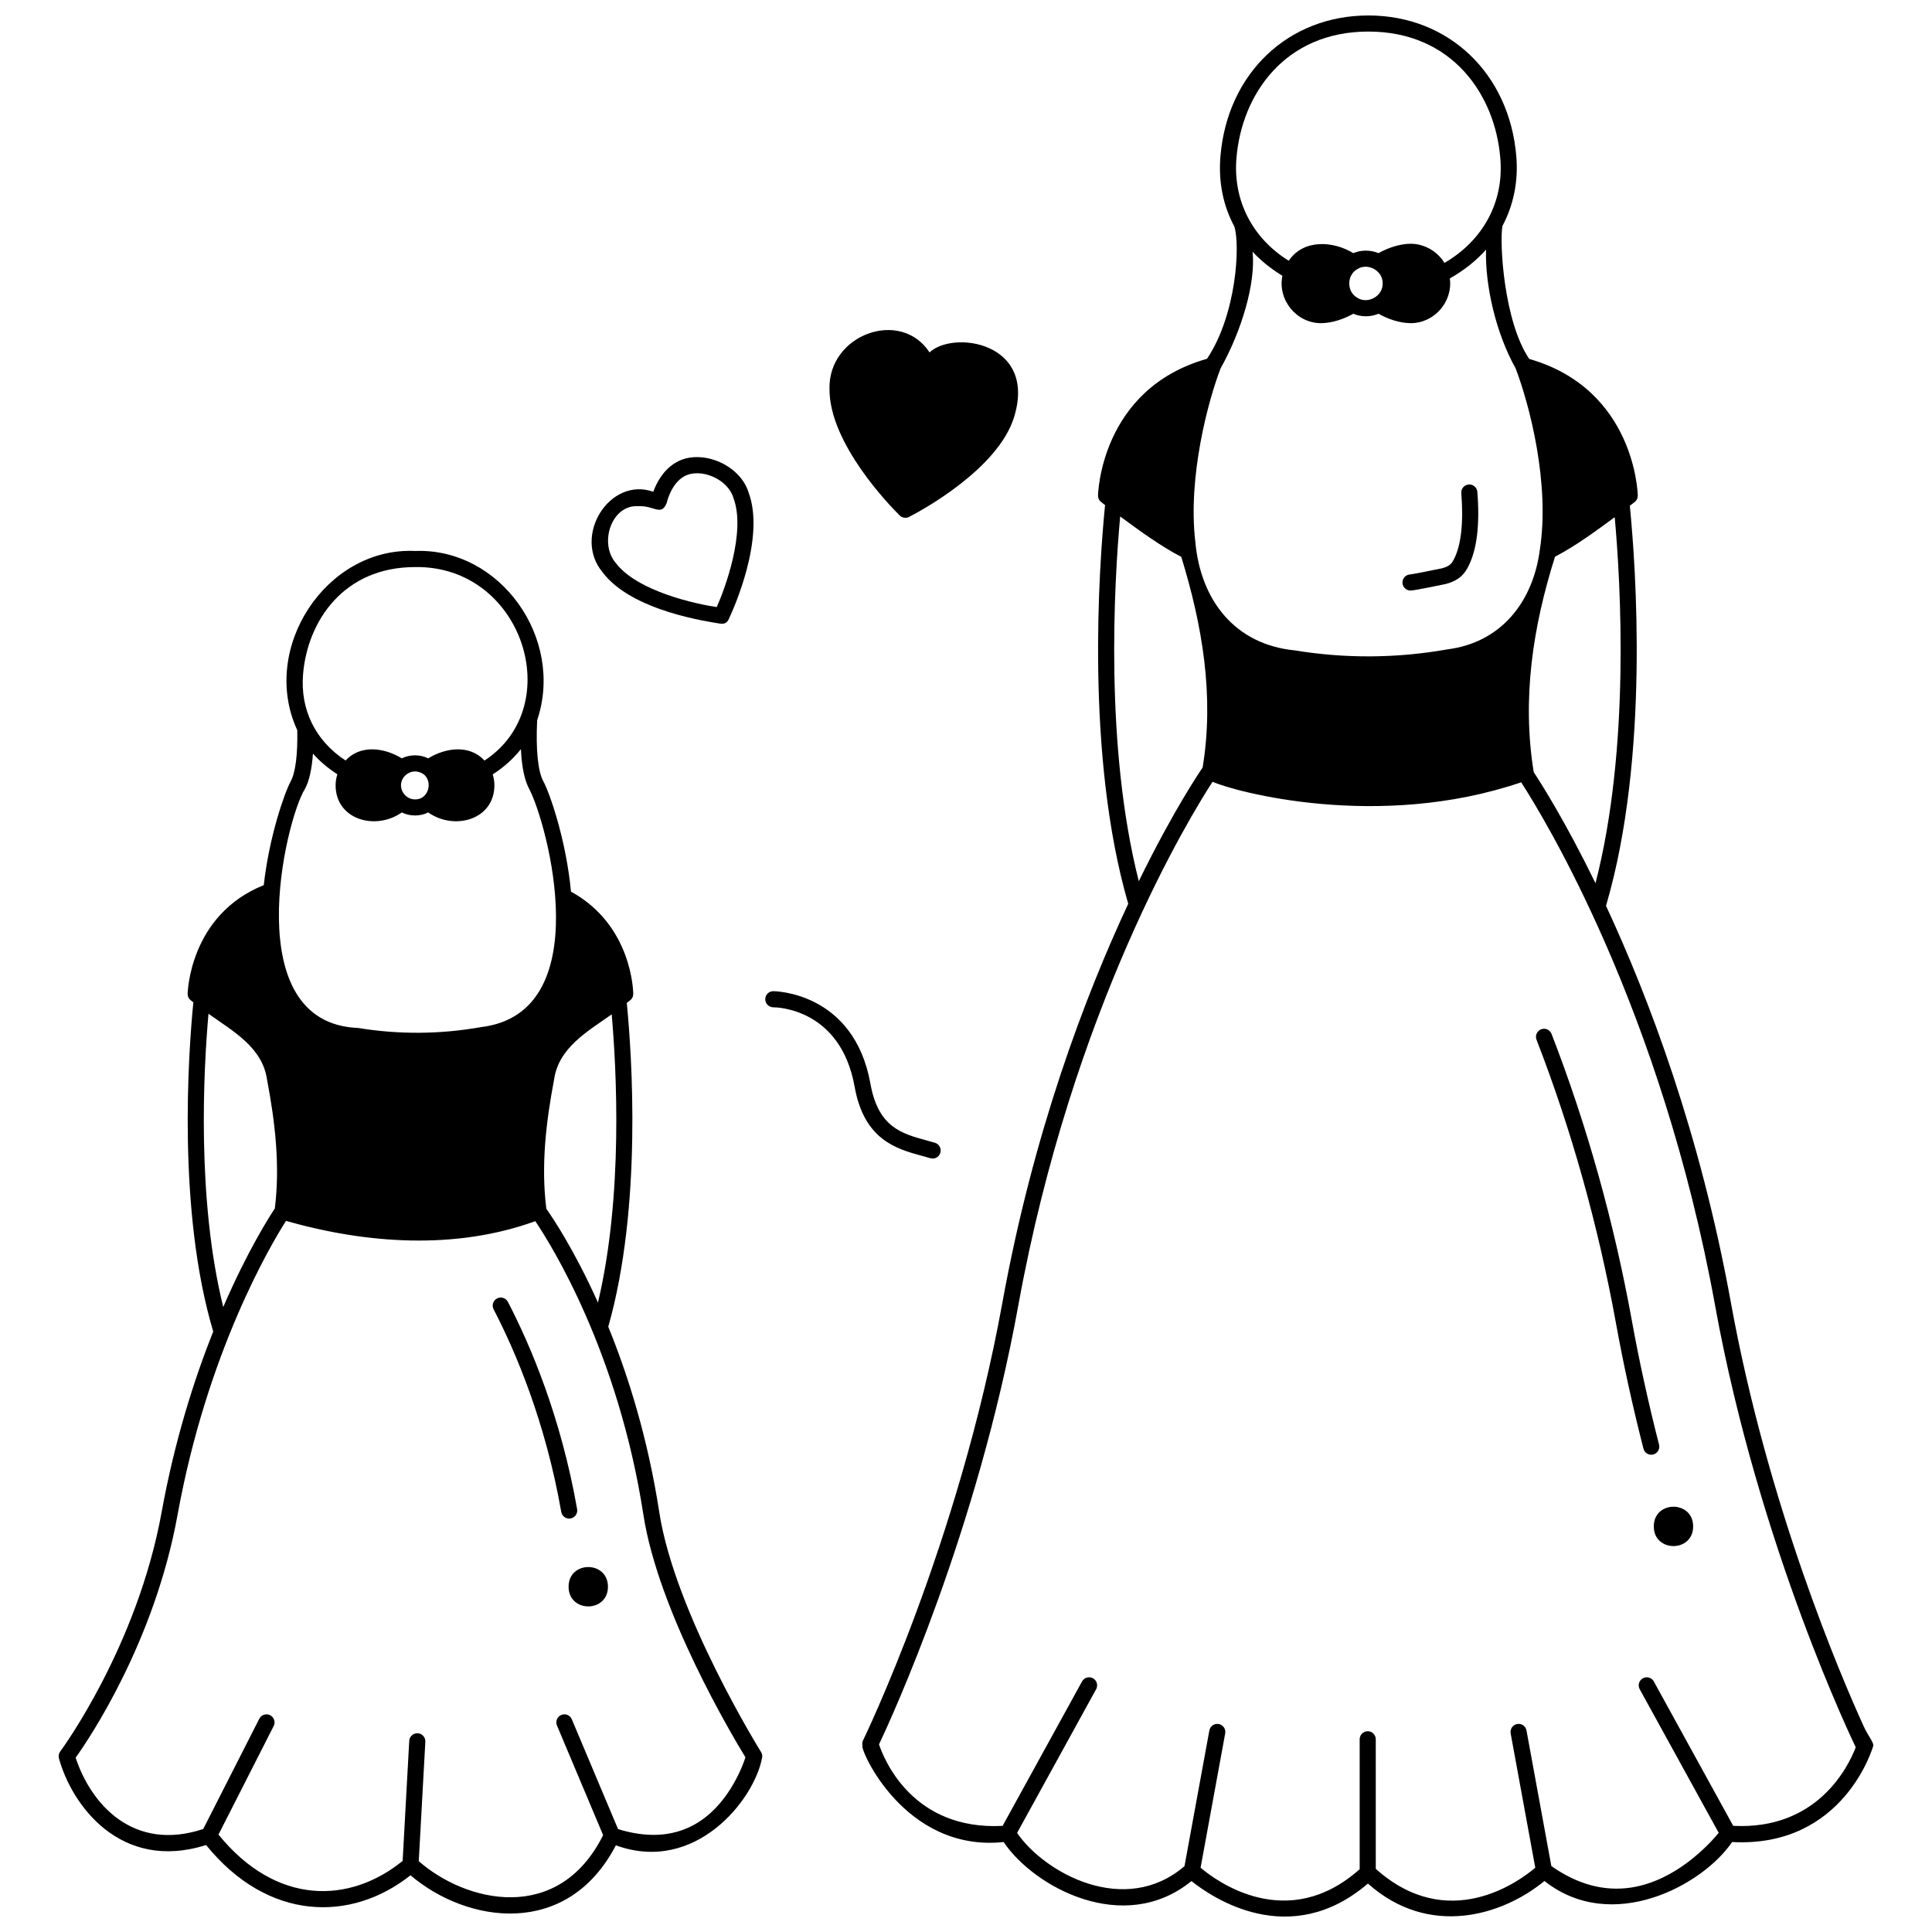 <?xml version="1.0" encoding="UTF-8"?>
<!-- Uploaded to: SVG Repo, www.svgrepo.com, Generator: SVG Repo Mixer Tools -->
<svg width="800px" height="800px" version="1.1" viewBox="144 144 512 512" xmlns="http://www.w3.org/2000/svg">
 <defs>
  <clipPath id="b">
   <path d="m372 148.09h269v503.81h-269z"/>
  </clipPath>
  <clipPath id="a">
   <path d="m159 289h188v362.9h-188z"/>
  </clipPath>
 </defs>
 <g clip-path="url(#b)">
  <path d="m639.82 604.95c-0.73-1.172-1.422-2.359-1.992-3.613-5.973-13.125-25.352-58.305-35.121-112.13-8.133-44.797-21.715-80.695-33.105-105.17 0.062-0.203 0.125-0.395 0.184-0.602 11.328-39.129 7.734-89.164 6.137-105.4 1.379-1.152 1.98-1.172 2.109-2.703-0.004-0.285-0.617-28.152-28.766-36.211-6.742-9.918-7.918-30.848-7.102-35.238 2.906-5.465 4.231-11.734 3.68-18.406-1.812-22.008-17.934-37.379-39.211-37.379-21.273 0-37.398 15.371-39.207 37.375-0.559 6.777 0.742 13.066 3.676 18.527 1.59 4.789 0.633 23.328-7.227 35.082-28.266 8.012-28.883 35.957-28.887 36.246 0.086 1.379 0.664 1.547 1.867 2.516-1.613 16.262-5.238 66.363 6.117 105.59 0.008 0.027 0.016 0.055 0.023 0.078-11.438 24.484-25.156 60.582-33.348 105.69-11.582 63.805-36.664 115.46-36.914 115.98-0.23 0.465-0.281 1-0.141 1.504-0.887 0.457 10.898 28.246 37.391 25.477 7.93 11.855 31.809 24.961 49.766 10.336 5.422 4.348 26.031 18.434 46.762 0.66 16.172 14.422 35.625 8.508 46.785-0.68 17.816 14.117 41.867 1.242 49.73-10.32 29.625 1.578 37.332-25.199 37.402-25.473 0.098-0.375-0.238-1.137-0.609-1.734zm-83.613-313.48c5.531-2.898 10.684-6.727 15.711-10.41 1.586 17.582 4.133 61.211-5.094 97.004-7.82-16.047-14.223-26.176-16.375-29.449-3.141-19.426-0.242-38.461 5.648-57.086 0.035-0.02 0.074-0.039 0.109-0.059zm-84.527-105.65c1.371-16.652 12.711-33.457 34.953-33.457 22.242 0 33.582 16.805 34.953 33.457 1.059 11.824-4.691 21.98-14.789 27.852-1.891-3.102-5.371-5.09-9.012-5.078-2.965 0.055-5.883 1.059-8.461 2.492-2.121-0.887-4.578-0.887-6.691 0-5.356-3.285-13.266-3.738-17.098 2.023-9.527-5.914-14.848-15.879-13.855-27.289zm31.973 37.066c-2.781-1.602-2.781-5.934 0-7.539 2.797-1.844 6.875 0.414 6.762 3.769 0.113 3.356-3.965 5.613-6.762 3.769zm-36.176 18.719c5.648-10.078 9.332-22.676 8.469-30.883 2.301 2.457 5.008 4.594 7.902 6.367-1.328 6.391 3.789 12.625 10.324 12.551 2.965-0.055 5.883-1.059 8.461-2.492 2.117 0.887 4.578 0.887 6.691 0 2.578 1.434 5.496 2.438 8.461 2.492 6.281 0.047 11.273-5.641 10.438-11.859 3.594-2.027 6.879-4.562 9.59-7.625-0.27 9.422 2.559 22.004 7.844 31.473 3.672 9.605 9.152 30.543 6.41 48.105-1.805 13.723-10.215 24.559-24.531 26.363-13.406 2.371-26.988 2.461-40.367 0.266-15.973-1.551-24.992-13.371-26.391-28.719-2.043-17.27 3.398-37.477 6.699-46.039zm-26.621 39.262c5.172 3.82 11.207 8.176 16.188 10.691 5.609 18.211 8.785 36.891 5.664 55.855-0.328 0.469-7.5 10.852-16.914 30.105-9.086-35.777-6.527-79.133-4.938-96.652zm162.47 347.01-21.047-38.27c-0.566-1.035-1.863-1.406-2.898-0.844-1.035 0.57-1.41 1.867-0.84 2.898l20.938 38.066c-2.633 3.176-11.375 12.652-23.129 14.48-7.16 1.117-14.297-0.805-21.23-5.684l-6.582-35.926c-0.211-1.16-1.312-1.93-2.484-1.715-1.16 0.215-1.926 1.324-1.715 2.484l6.523 35.602c-4.199 3.57-23.008 17.539-42.266 0.297l-0.004-34.336c0-1.18-0.957-2.133-2.133-2.133-1.18 0-2.133 0.957-2.133 2.133v34.434c-19.168 17.047-37.961 3.16-42.16-0.391l6.523-35.598c0.215-1.16-0.555-2.273-1.715-2.484-1.168-0.215-2.273 0.555-2.484 1.715l-6.586 35.945c-15.762 13.527-37.043 1.879-44.363-8.805l20.945-38.082c0.57-1.035 0.191-2.332-0.84-2.898-1.031-0.566-2.332-0.191-2.898 0.844l-21.047 38.27c-23.805 1.223-31.398-17.543-32.754-21.594 3.184-6.715 25.996-56.176 36.91-116.32 14.359-79.09 45.824-130.09 51.484-138.79 5.66 2.566 43.859 13.055 81.781 0.145 5.902 9.102 37.109 59.977 51.391 138.64 11.691 64.414 37.027 116.57 37.281 117.09-2 5.191-10.203 21.953-32.469 20.82z"/>
 </g>
 <path d="m517.8 300.5c-1.098 0-2.027-0.84-2.125-1.953-0.102-1.176 0.773-2.207 1.945-2.309 0.809-0.07 5.445-0.988 8.516-1.629 2.25-0.605 2.699-1.484 3.215-2.5 1.867-3.668 2.523-9.691 1.906-17.418-0.094-1.176 0.781-2.203 1.957-2.297 1.16-0.098 2.203 0.781 2.297 1.957 0.691 8.633-0.102 15.258-2.359 19.695-0.891 1.75-2.16 3.699-5.984 4.707-0.035 0.008-0.07 0.016-0.109 0.027-1.277 0.266-7.711 1.598-9.078 1.715-0.059 0-0.121 0.004-0.18 0.004zm8.824-3.812h0.012z"/>
 <path d="m581.6 529.52c-0.953 0-1.82-0.641-2.066-1.605-2.863-11.18-5.309-22.344-7.277-33.188-4.719-25.996-11.805-51.293-21.062-75.191-0.426-1.102 0.121-2.336 1.219-2.762 1.102-0.426 2.336 0.121 2.762 1.219 9.355 24.152 16.516 49.711 21.281 75.973 1.949 10.742 4.375 21.809 7.211 32.891 0.363 1.324-0.699 2.68-2.066 2.664z"/>
 <path d="m592.7 548.51c0 6.953-10.43 6.953-10.43 0 0-6.949 10.43-6.949 10.43 0"/>
 <path d="m294.84 546.44c-1.016 0-1.918-0.73-2.102-1.766-4.203-23.941-12.07-42.414-17.926-53.691-0.543-1.047-0.137-2.336 0.91-2.879 1.047-0.543 2.336-0.137 2.879 0.91 5.992 11.543 14.039 30.441 18.34 54.918 0.203 1.16-0.574 2.269-1.734 2.473-0.125 0.023-0.246 0.035-0.367 0.035z"/>
 <path d="m305.11 564.5c0 6.953-10.43 6.953-10.43 0s10.43-6.953 10.43 0"/>
 <g clip-path="url(#a)">
  <path d="m345.68 608.29c-0.227-0.363-22.832-36.75-26.961-63.516-3.039-19.699-8.258-36.254-13.523-49.172 9.066-31.902 6.231-72.332 4.91-85.82 1.121-0.879 1.637-1.109 1.711-2.394-0.008-0.758-0.371-18.285-16.504-27.09-1.254-13.551-5.598-26.066-7.32-29.238-1.438-2.648-2.019-8.395-1.641-16.191 7.297-21.641-9.734-45.723-32.355-44.855-23.578-1.094-41.234 25.859-31.219 47.492 0.137 6.43-0.477 11.238-1.734 13.555-1.648 3.039-5.703 14.637-7.144 27.512-19.738 7.922-20.168 28.605-20.172 28.816 0.043 1.141 0.535 1.504 1.512 2.238-1.352 13.594-4.254 55.367 5.266 87.234-5.082 12.781-10.23 28.93-13.668 47.859-6.516 35.895-26.664 63.152-26.867 63.426-0.391 0.523-0.52 1.195-0.355 1.824 3.348 12.273 16.25 30.184 39 22.98 16.383 20.23 38.395 20.527 54.172 8.02 15.004 12.773 41.531 16.812 54.422-7.938 21.07 7.66 36.621-12.047 38.719-23.062 0.16-0.574 0.066-1.18-0.246-1.68zm-39.574-195.48c1.266 14.418 3.106 48.004-3.641 76.383-6.269-13.984-12.066-22.574-13.68-24.855-1.441-11.418-0.086-23.012 2.055-34.25 1.219-8.508 8.934-12.766 15.266-17.277zm-81.793-90.102c1.164-14.152 10.793-28.43 29.688-28.43 28.59-0.438 40.391 36.891 18.395 51.281-3.887-4.234-10.129-3.5-14.918-0.59-2.168-1.062-4.824-1.062-6.996 0-4.781-2.906-11.012-3.644-14.902 0.57-7.953-5.184-12.039-13.41-11.266-22.832zm29.664 33.141c-2.309 0.027-4.16-2.289-3.617-4.508 0.434-2.043 2.695-3.379 4.691-2.731 3.988 1.105 3.074 7.312-1.074 7.238zm-29.176-2.754c1.133-2.094 1.848-5.238 2.133-9.387 1.82 2.059 3.996 3.894 6.473 5.488-0.301 0.93-0.469 1.918-0.469 2.945 0.055 9.176 10.684 12.012 17.547 7.16 2.086 1.078 4.906 1.078 6.992 0 6.859 4.852 17.492 2.012 17.547-7.16 0-1.016-0.16-1.992-0.453-2.91 2.953-1.898 5.453-4.156 7.477-6.699 0.223 4.731 0.957 8.27 2.203 10.562 4.781 9.09 18.414 59.391-12.828 63.113-10.805 1.91-21.746 1.984-32.531 0.215-31.883-1.246-19.355-54.895-14.09-63.328zm-25.551 59.559c6.379 4.574 14.285 8.832 15.516 17.441 2.137 11.207 3.488 22.781 2.066 34.168-1.383 2.074-7.176 11.086-13.668 26.109-7.102-28.688-5.203-63.086-3.914-77.719zm128.5 215.03c-5.648 3.043-12.359 3.391-19.957 1.051l-12.258-29.113c-0.457-1.086-1.707-1.598-2.797-1.141-1.086 0.457-1.598 1.711-1.137 2.797l12.234 29.055c-11.926 23.875-36.562 17.727-48.859 6.894l1.742-31.648c0.066-1.176-0.836-2.184-2.016-2.25-1.156-0.062-2.184 0.836-2.25 2.016l-1.75 31.816c-14.012 11.371-33.43 11.934-48.805-6.977l14.629-28.766c0.535-1.051 0.113-2.336-0.938-2.871-1.051-0.535-2.336-0.113-2.871 0.934l-14.859 29.223c-18.508 6.129-29.727-6.523-33.812-18.898 3.629-5.09 20.891-30.648 27.004-64.332 7.856-43.266 24.75-71.664 28.742-77.926 21.344 6.074 44.895 7.746 66.07 0.074 4.25 6.309 22 34.715 28.645 77.797 3.961 25.672 23.516 58.523 27.047 64.297-0.996 3-4.914 13.184-13.805 17.969z"/>
 </g>
 <path d="m334.8 309.26c-2.699-0.461-23.305-3.242-31.059-13.543-8.125-9.637 1.836-25.492 13.387-21.395 0.832-2.289 2.586-5.777 5.981-7.738 6.434-3.836 16.914 0.355 19.254 7.875 4.559 12.078-4.027 31.062-5.184 33.496-0.312 0.805-0.977 1.543-2.379 1.305zm-21.535-31.109c-7.195-0.574-10.582 9.766-6.113 14.996 5.766 7.66 21.684 11.004 26.789 11.73 2.121-4.707 7.812-19.941 4.426-28.91-1.5-5.109-8.867-8.141-13.129-5.684-3.312 1.91-4.434 6.477-4.559 7.023-1.496 3.59-3.301 0.633-7.414 0.844z"/>
 <path d="m390.34 237.39c-7.676-11.738-26.816-4.738-26.516 9.613-0.148 14.594 16.422 31.453 18.512 33.504 0.656 0.754 1.828 0.938 2.684 0.418 2.578-1.309 23.426-12.438 27.727-26.402 6.117-19.867-16.141-23.059-22.406-17.133z"/>
 <path d="m391.16 451.03c-0.934-0.082-1.82-0.484-2.75-0.691-6.859-1.879-15.398-4.223-17.93-18.363-3.715-20.762-20.711-21.031-21.527-21.031h-0.012c-1.176 0-2.133-0.949-2.141-2.125-0.004-1.176 0.938-2.137 2.113-2.144 0.105-0.008 21.387 0.055 25.766 24.547 2.055 11.492 8.273 13.195 14.855 14.996 0.75 0.207 1.496 0.41 2.223 0.625 1.129 0.336 1.777 1.523 1.441 2.652-0.27 0.934-1.117 1.535-2.039 1.535z"/>
</svg>